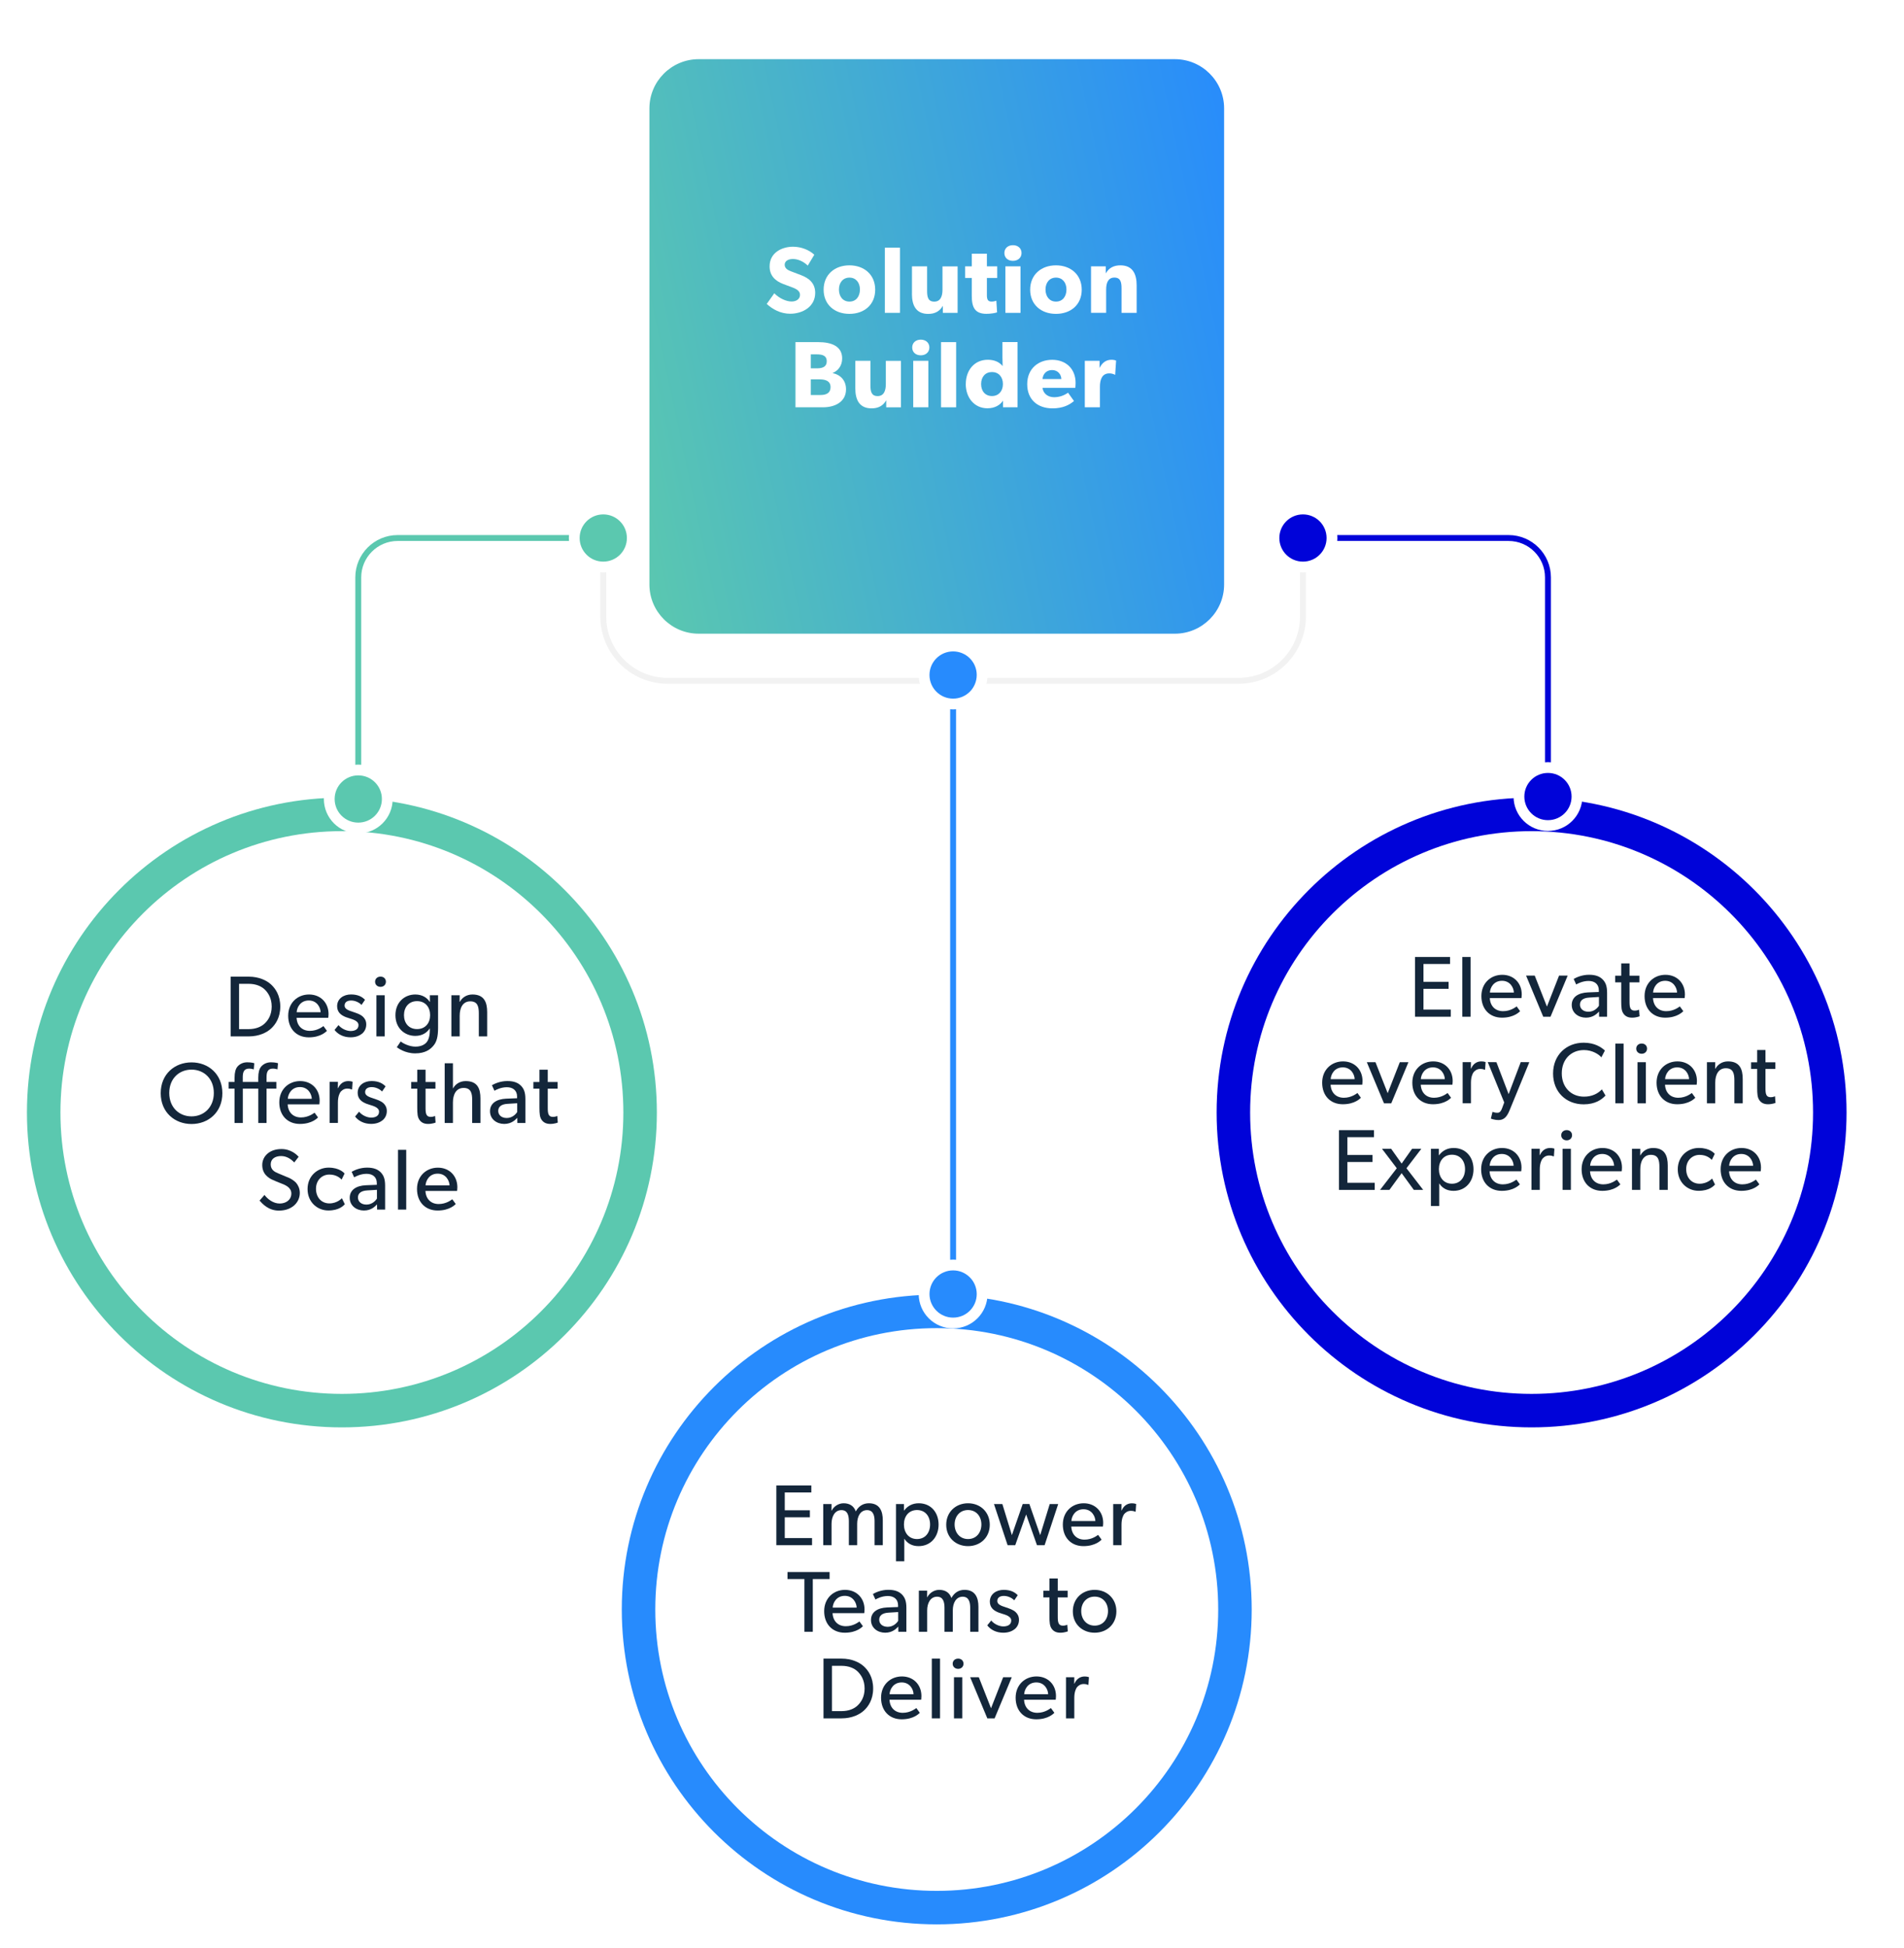 <svg width="349" height="357" viewBox="0 0 349 357" fill="none" xmlns="http://www.w3.org/2000/svg">
<g filter="url(#filter0_d_515_9501)">
<path d="M283.738 258.559C315.623 258.559 341.47 232.727 341.47 200.862C341.47 168.997 315.623 143.165 283.738 143.165C251.854 143.165 226.006 168.997 226.006 200.862C226.006 232.727 251.854 258.559 283.738 258.559Z" fill="#0003D9"/>
<path d="M283.738 252.421C312.231 252.421 335.329 229.337 335.329 200.862C335.329 172.386 312.231 149.302 283.738 149.302C255.245 149.302 232.147 172.386 232.147 200.862C232.147 229.337 255.245 252.421 283.738 252.421Z" fill="white"/>
</g>
<g filter="url(#filter1_d_515_9501)">
<path d="M65.67 258.559C97.555 258.559 123.402 232.727 123.402 200.862C123.402 168.997 97.555 143.165 65.67 143.165C33.786 143.165 7.938 168.997 7.938 200.862C7.938 232.727 33.786 258.559 65.67 258.559Z" fill="#5BC8AF"/>
<path d="M65.67 252.421C94.163 252.421 117.261 229.337 117.261 200.862C117.261 172.386 94.163 149.302 65.67 149.302C37.177 149.302 14.079 172.386 14.079 200.862C14.079 229.337 37.177 252.421 65.67 252.421Z" fill="white"/>
</g>
<g filter="url(#filter2_d_515_9501)">
<path d="M174.704 349.626C206.589 349.626 232.436 323.794 232.436 291.929C232.436 260.064 206.589 234.232 174.704 234.232C142.82 234.232 116.972 260.064 116.972 291.929C116.972 323.794 142.82 349.626 174.704 349.626Z" fill="#278BFD"/>
<path d="M174.704 343.489C203.197 343.489 226.295 320.405 226.295 291.929C226.295 263.454 203.197 240.37 174.704 240.37C146.211 240.37 123.113 263.454 123.113 291.929C123.113 320.405 146.211 343.489 174.704 343.489Z" fill="white"/>
</g>
<path d="M49.678 188.486C48.885 189.214 47.485 189.914 45.579 189.914H42.274V178.966H45.579C47.485 178.966 48.885 179.666 49.678 180.394C50.472 181.122 51.374 182.392 51.374 184.44C51.374 186.488 50.472 187.758 49.678 188.486ZM48.502 181.296C47.896 180.726 46.914 180.279 45.579 180.279H43.819V188.58H45.579C46.914 188.58 47.896 188.133 48.502 187.563C49.108 186.993 49.801 186.027 49.801 184.44C49.801 182.853 49.101 181.873 48.502 181.296Z" fill="#13263A"/>
<path d="M60.171 186.503H54.362C54.441 187.996 55.394 188.897 56.794 188.897C58.194 188.897 59.11 188.133 59.291 188.024L59.926 188.897C59.832 188.976 58.865 190.087 56.606 190.087C54.347 190.087 52.825 188.529 52.825 186.135C52.825 183.74 54.557 182.233 56.65 182.233C58.742 182.233 60.222 183.726 60.222 185.832C60.222 186.12 60.171 186.496 60.171 186.496V186.503ZM58.771 185.486C58.757 184.642 58.122 183.329 56.599 183.329C55.076 183.329 54.427 184.584 54.376 185.486H58.778H58.771Z" fill="#13263A"/>
<path d="M66.349 189.416C65.822 189.842 65.129 190.08 64.256 190.08C62.986 190.08 61.954 189.553 61.319 188.731L62.047 187.844C62.618 188.544 63.57 188.926 64.27 188.926C64.97 188.926 65.713 188.673 65.713 187.844C65.713 187.015 64.523 186.762 64.018 186.589C63.512 186.416 63.332 186.38 62.986 186.192C62.509 185.954 61.795 185.464 61.795 184.382C61.795 182.983 63 182.226 64.335 182.226C65.67 182.226 66.428 182.702 66.904 183.207L66.269 184.144C65.822 183.683 65.093 183.336 64.364 183.336C63.635 183.336 63.159 183.654 63.159 184.274C63.159 184.894 63.888 185.161 64.638 185.399C65.049 185.543 65.338 185.637 65.656 185.767C65.959 185.897 66.305 186.084 66.529 186.308C66.818 186.575 67.135 187.022 67.135 187.707C67.135 188.435 66.846 189.005 66.356 189.424L66.349 189.416Z" fill="#13263A"/>
<path d="M69.755 180.834C69.17 180.834 68.752 180.437 68.752 179.896C68.752 179.355 69.163 178.959 69.755 178.959C70.346 178.959 70.736 179.355 70.736 179.896C70.736 180.437 70.325 180.834 69.755 180.834ZM70.52 189.914H68.997V182.377H70.52V189.914Z" fill="#13263A"/>
<path d="M80.298 188.327C80.298 189.993 80.031 190.917 79.475 191.58C78.92 192.265 77.981 193.022 76.105 193.022C74.229 193.022 72.959 192.056 72.735 191.897L73.45 190.837C73.846 191.183 75.023 191.789 76.148 191.789C77.274 191.789 77.909 191.342 78.212 190.967C78.516 190.599 78.782 189.885 78.782 188.854V188.472H78.754C78.249 189.236 77.39 189.82 76.12 189.82C74.186 189.82 72.483 188.421 72.483 186.027C72.483 183.632 74.178 182.233 76.12 182.233C77.44 182.233 78.313 182.868 78.754 183.567H78.804L78.79 182.377H80.298V188.327ZM76.444 183.452C74.907 183.452 74.049 184.592 74.049 186.02C74.049 187.448 74.907 188.573 76.444 188.573C77.981 188.573 78.84 187.448 78.84 186.02C78.84 184.592 77.996 183.452 76.444 183.452Z" fill="#13263A"/>
<path d="M89.29 189.914H87.767V185.709C87.767 184.44 87.543 183.488 86.194 183.488C84.844 183.488 84.26 184.678 84.26 186.12V189.914H82.737V182.377H84.26L84.245 183.567H84.296C84.693 182.825 85.501 182.233 86.598 182.233C88.741 182.233 89.297 183.647 89.297 185.457V189.914H89.29Z" fill="#13263A"/>
<path d="M35.108 205.968C32.027 205.968 29.458 203.826 29.458 200.321C29.458 196.816 32.027 194.674 35.108 194.674C38.19 194.674 40.759 196.816 40.759 200.321C40.759 203.826 38.19 205.968 35.108 205.968ZM35.108 196.001C32.871 196.001 31.024 197.602 31.024 200.285C31.024 202.968 32.886 204.569 35.108 204.569C37.331 204.569 39.193 202.946 39.193 200.285C39.193 197.624 37.353 196.001 35.108 196.001Z" fill="#13263A"/>
<path d="M50.876 195.958C50.876 195.958 50.451 195.813 50.018 195.813C49.014 195.813 48.856 196.556 48.856 197.414V198.258H50.653V199.477H48.856V205.781H47.347V199.477H44.504V205.781H42.996V199.477H41.913V198.258H42.996V197.494C42.996 196.513 43.184 195.871 43.501 195.482C43.833 195.071 44.439 194.659 45.312 194.659C46.186 194.659 46.611 194.833 46.611 194.833L46.518 195.958C46.518 195.958 46.092 195.813 45.659 195.813C44.656 195.813 44.497 196.556 44.497 197.414V198.258H47.34V197.494C47.34 196.513 47.528 195.871 47.845 195.482C48.177 195.071 48.784 194.659 49.657 194.659C50.53 194.659 50.956 194.833 50.956 194.833L50.862 195.958H50.876Z" fill="#13263A"/>
<path d="M58.54 202.369H52.731C52.81 203.862 53.763 204.764 55.163 204.764C56.563 204.764 57.479 203.999 57.66 203.891L58.295 204.764C58.201 204.843 57.234 205.954 54.975 205.954C52.717 205.954 51.194 204.396 51.194 202.001C51.194 199.607 52.926 198.1 55.019 198.1C57.111 198.1 58.591 199.593 58.591 201.698C58.591 201.987 58.54 202.362 58.54 202.362V202.369ZM57.148 201.352C57.133 200.508 56.498 199.196 54.975 199.196C53.453 199.196 52.803 200.451 52.753 201.352H57.155H57.148Z" fill="#13263A"/>
<path d="M64.53 199.636H64.465C64.321 199.571 64.054 199.477 63.642 199.477C62.978 199.477 62.56 199.903 62.401 200.112C62.257 200.321 61.939 200.905 61.939 202.016V205.773H60.416V198.237H61.939L61.925 199.398H61.975C62.343 198.54 63.022 198.1 63.837 198.1C64.342 198.1 64.631 198.229 64.631 198.229L64.537 199.643L64.53 199.636Z" fill="#13263A"/>
<path d="M70.115 205.283C69.589 205.709 68.896 205.947 68.023 205.947C66.753 205.947 65.721 205.42 65.086 204.598L65.814 203.711C66.385 204.41 67.337 204.793 68.037 204.793C68.737 204.793 69.48 204.54 69.48 203.711C69.48 202.881 68.29 202.629 67.785 202.456C67.279 202.283 67.099 202.247 66.753 202.059C66.276 201.821 65.562 201.331 65.562 200.249C65.562 198.85 66.767 198.093 68.102 198.093C69.437 198.093 70.195 198.569 70.671 199.073L70.036 200.011C69.589 199.549 68.86 199.203 68.131 199.203C67.402 199.203 66.926 199.521 66.926 200.141C66.926 200.761 67.655 201.028 68.405 201.266C68.817 201.41 69.105 201.504 69.423 201.634C69.726 201.763 70.072 201.951 70.296 202.175C70.585 202.441 70.902 202.889 70.902 203.574C70.902 204.302 70.613 204.872 70.123 205.29L70.115 205.283Z" fill="#13263A"/>
<path d="M79.85 205.701C79.85 205.701 79.266 205.954 78.465 205.954C77.664 205.954 77.18 205.651 76.863 205.175C76.545 204.699 76.48 204.115 76.48 202.925V199.484H75.369V198.266H76.48V196.015H78.003V198.266H79.814V199.484H78.003V202.896C78.003 203.53 78.018 203.956 78.191 204.28C78.335 204.518 78.537 204.663 78.97 204.663C79.403 204.663 79.749 204.49 79.749 204.49L79.843 205.708L79.85 205.701Z" fill="#13263A"/>
<path d="M88.07 205.781H86.547V201.511C86.547 200.429 86.374 199.355 84.989 199.355C83.603 199.355 83.019 200.545 83.019 202.052V205.781H81.51V194.833H83.019V199.434H83.047C83.444 198.691 84.267 198.1 85.364 198.1C87.536 198.1 88.063 199.499 88.063 201.288V205.781H88.07Z" fill="#13263A"/>
<path d="M96.311 205.781H94.832L94.818 204.829C94.514 205.146 93.8 205.954 92.422 205.954C91.043 205.954 89.817 205.081 89.817 203.624C89.817 202.167 91.022 201.403 92.768 201.324L94.781 201.244V200.941C94.781 199.802 94.002 199.225 92.905 199.225C91.808 199.225 90.892 199.715 90.632 199.874L90.17 198.857C90.726 198.54 91.743 198.093 92.999 198.093C94.255 198.093 94.984 198.439 95.496 198.951C96.001 199.477 96.304 200.112 96.304 201.396V205.773L96.311 205.781ZM94.803 202.16L93.042 202.268C91.823 202.333 91.325 202.853 91.325 203.567C91.325 204.281 91.88 204.865 92.883 204.865C93.887 204.865 94.522 204.201 94.803 203.768V202.153V202.16Z" fill="#13263A"/>
<path d="M102.251 205.701C102.251 205.701 101.666 205.954 100.865 205.954C100.064 205.954 99.58 205.651 99.263 205.175C98.945 204.699 98.88 204.115 98.88 202.925V199.484H97.769V198.266H98.88V196.015H100.403V198.266H102.214V199.484H100.403V202.896C100.403 203.53 100.418 203.956 100.591 204.28C100.735 204.518 100.937 204.663 101.37 204.663C101.803 204.663 102.15 204.49 102.15 204.49L102.243 205.708L102.251 205.701Z" fill="#13263A"/>
<path d="M53.806 220.976C53.121 221.532 52.219 221.835 51.122 221.835C49.202 221.835 48.105 220.594 47.578 219.996L48.48 218.964C49.036 219.707 50.068 220.537 51.259 220.537C52.45 220.537 53.402 219.851 53.402 218.697C53.402 217.543 52.182 217.111 51.627 216.887C51.057 216.664 50.292 216.361 49.88 216.159C49.642 216.051 49.18 215.813 48.783 215.38C48.387 214.969 48.069 214.363 48.069 213.476C48.069 212.589 48.48 211.86 49.072 211.363C49.678 210.858 50.53 210.555 51.598 210.555C53.395 210.555 54.441 211.651 54.744 211.969L53.936 213.014C53.395 212.445 52.601 211.839 51.526 211.839C50.45 211.839 49.621 212.344 49.621 213.36C49.621 214.377 50.364 214.76 51.035 215.026L53.048 215.87C53.258 215.964 53.922 216.332 54.29 216.757C54.636 217.183 54.954 217.774 54.954 218.596C54.954 219.548 54.528 220.392 53.813 220.976H53.806Z" fill="#13263A"/>
<path d="M63.202 220.674C62.978 220.897 62.199 221.813 60.186 221.813C58.172 221.813 56.375 220.291 56.375 217.875C56.375 215.459 58.23 213.959 60.236 213.959C62.242 213.959 63.079 214.94 63.159 215.041L62.618 216.152C62.365 215.899 61.694 215.229 60.366 215.229C59.038 215.229 57.92 216.245 57.92 217.832C57.92 219.419 58.923 220.515 60.38 220.515C61.838 220.515 62.668 219.563 62.668 219.563L63.209 220.674H63.202Z" fill="#13263A"/>
<path d="M70.599 221.647H69.12L69.105 220.695C68.802 221.013 68.088 221.82 66.709 221.82C65.331 221.82 64.104 220.948 64.104 219.491C64.104 218.034 65.309 217.27 67.056 217.19L69.069 217.111V216.808C69.069 215.669 68.29 215.092 67.193 215.092C66.096 215.092 65.179 215.582 64.92 215.741L64.458 214.724C65.013 214.406 66.031 213.959 67.287 213.959C68.542 213.959 69.271 214.305 69.784 214.817C70.289 215.344 70.592 215.979 70.592 217.262V221.64L70.599 221.647ZM69.091 218.027L67.33 218.135C66.11 218.2 65.612 218.719 65.612 219.433C65.612 220.147 66.168 220.731 67.171 220.731C68.174 220.731 68.809 220.068 69.091 219.635V218.02V218.027Z" fill="#13263A"/>
<path d="M74.46 221.647H72.952V210.699H74.46V221.647Z" fill="#13263A"/>
<path d="M83.791 218.236H77.981C78.061 219.729 79.013 220.63 80.413 220.63C81.813 220.63 82.73 219.866 82.903 219.758L83.538 220.63C83.444 220.71 82.477 221.82 80.219 221.82C77.96 221.82 76.437 220.262 76.437 217.868C76.437 215.474 78.169 213.966 80.262 213.966C82.355 213.966 83.834 215.459 83.834 217.565C83.834 217.854 83.784 218.229 83.784 218.229L83.791 218.236ZM82.398 217.219C82.383 216.375 81.749 215.063 80.226 215.063C78.703 215.063 78.054 216.317 78.003 217.219H82.398Z" fill="#13263A"/>
<path d="M148.847 283.145H142.302V272.197H148.717V273.481H143.846V276.748H148.45V278.031H143.846V281.839H148.847V283.138V283.145Z" fill="#13263A"/>
<path d="M161.815 283.145H160.307V278.753C160.307 277.88 160.148 276.719 158.929 276.719C157.709 276.719 157.117 277.88 157.117 279.229V283.145H155.595V278.753C155.595 277.642 155.328 276.719 154.231 276.719C153.026 276.719 152.42 277.88 152.42 279.229V283.145H150.897V275.608H152.42L152.405 276.798H152.456C152.802 276.099 153.632 275.464 154.628 275.464C155.739 275.464 156.518 275.969 156.865 276.957C157.37 276.005 158.2 275.464 159.261 275.464C161.274 275.464 161.815 276.942 161.815 278.572V283.145Z" fill="#13263A"/>
<path d="M168.375 283.318C167.184 283.318 166.311 282.813 165.77 281.969L165.756 281.955V286.095H164.233V275.608H165.691V276.798H165.72C166.383 275.911 167.293 275.464 168.404 275.464C170.627 275.464 172.041 277.13 172.041 279.366C172.041 281.601 170.612 283.318 168.375 283.318ZM168.087 276.704C166.578 276.704 165.691 277.844 165.691 279.351C165.691 280.859 166.578 282.02 168.087 282.02C169.595 282.02 170.482 280.859 170.482 279.351C170.482 277.844 169.595 276.704 168.087 276.704Z" fill="#13263A"/>
<path d="M177.439 283.318C175.188 283.318 173.441 281.746 173.441 279.402C173.441 277.058 175.188 275.464 177.439 275.464C179.691 275.464 181.423 277.065 181.423 279.402C181.423 281.738 179.676 283.318 177.439 283.318ZM177.439 276.704C175.916 276.704 174.978 277.88 174.978 279.351C174.978 280.822 175.916 282.02 177.439 282.02C178.962 282.02 179.886 280.844 179.886 279.351C179.886 277.858 178.947 276.704 177.439 276.704Z" fill="#13263A"/>
<path d="M193.965 275.608L191.475 283.145H190.075L188.091 277.512L186.092 283.145H184.692L182.195 275.608H183.732L185.478 281.306L187.463 275.594H188.682L190.667 281.306L192.413 275.608H193.95H193.965Z" fill="#13263A"/>
<path d="M202.17 279.733H196.361C196.44 281.226 197.393 282.128 198.793 282.128C200.193 282.128 201.109 281.363 201.282 281.255L201.917 282.128C201.824 282.207 200.857 283.318 198.598 283.318C196.339 283.318 194.816 281.76 194.816 279.366C194.816 276.971 196.548 275.464 198.641 275.464C200.734 275.464 202.213 276.957 202.213 279.063C202.213 279.351 202.163 279.726 202.163 279.726L202.17 279.733ZM200.777 278.717C200.763 277.873 200.128 276.56 198.605 276.56C197.082 276.56 196.433 277.815 196.382 278.717H200.777Z" fill="#13263A"/>
<path d="M208.16 277.007H208.095C207.95 276.942 207.683 276.849 207.272 276.849C206.608 276.849 206.19 277.274 206.031 277.483C205.887 277.693 205.569 278.277 205.569 279.387V283.145H204.046V275.608H205.569L205.555 276.769H205.605C205.973 275.911 206.651 275.471 207.46 275.471C207.965 275.471 208.254 275.601 208.254 275.601L208.16 277.015V277.007Z" fill="#13263A"/>
<path d="M152.066 289.347H148.984V299.012H147.447V289.347H144.352V288.063H152.066V289.347Z" fill="#13263A"/>
<path d="M158.416 295.6H152.607C152.687 297.093 153.639 297.995 155.039 297.995C156.439 297.995 157.356 297.23 157.536 297.122L158.171 297.995C158.077 298.074 157.11 299.185 154.851 299.185C152.593 299.185 151.07 297.627 151.07 295.232C151.07 292.838 152.802 291.331 154.895 291.331C156.988 291.331 158.467 292.823 158.467 294.929C158.467 295.218 158.416 295.593 158.416 295.593V295.6ZM157.024 294.583C157.009 293.739 156.374 292.427 154.851 292.427C153.329 292.427 152.679 293.682 152.629 294.583H157.031H157.024Z" fill="#13263A"/>
<path d="M166.145 299.011H164.666L164.651 298.059C164.348 298.377 163.634 299.184 162.256 299.184C160.877 299.184 159.65 298.312 159.65 296.855C159.65 295.398 160.856 294.634 162.602 294.554L164.615 294.475V294.172C164.615 293.033 163.836 292.456 162.739 292.456C161.642 292.456 160.726 292.946 160.466 293.105L160.004 292.088C160.56 291.77 161.577 291.323 162.833 291.323C164.089 291.323 164.817 291.669 165.33 292.181C165.835 292.708 166.138 293.343 166.138 294.626V299.004L166.145 299.011ZM164.637 295.398L162.876 295.506C161.657 295.571 161.159 296.09 161.159 296.804C161.159 297.518 161.714 298.103 162.717 298.103C163.721 298.103 164.356 297.439 164.637 297.006V295.391V295.398Z" fill="#13263A"/>
<path d="M179.344 299.012H177.836V294.619C177.836 293.747 177.677 292.585 176.458 292.585C175.238 292.585 174.646 293.747 174.646 295.095V299.012H173.124V294.619C173.124 293.509 172.857 292.585 171.76 292.585C170.555 292.585 169.948 293.747 169.948 295.095V299.012H168.426V291.475H169.948L169.934 292.665H169.984C170.331 291.965 171.161 291.331 172.157 291.331C173.268 291.331 174.047 291.835 174.394 292.823C174.899 291.871 175.729 291.331 176.79 291.331C178.803 291.331 179.344 292.809 179.344 294.439V299.012Z" fill="#13263A"/>
<path d="M185.991 298.521C185.464 298.947 184.771 299.185 183.898 299.185C182.628 299.185 181.596 298.658 180.961 297.836L181.69 296.949C182.26 297.648 183.212 298.031 183.912 298.031C184.612 298.031 185.356 297.778 185.356 296.949C185.356 296.119 184.165 295.867 183.66 295.694C183.155 295.521 182.974 295.485 182.628 295.297C182.151 295.059 181.437 294.569 181.437 293.487C181.437 292.088 182.642 291.331 183.977 291.331C185.312 291.331 186.07 291.807 186.546 292.311L185.911 293.249C185.464 292.787 184.735 292.441 184.006 292.441C183.277 292.441 182.801 292.759 182.801 293.379C182.801 293.999 183.53 294.266 184.28 294.504C184.692 294.648 184.98 294.742 185.298 294.872C185.601 295.002 185.947 295.189 186.171 295.413C186.46 295.679 186.777 296.127 186.777 296.812C186.777 297.54 186.489 298.11 185.998 298.528L185.991 298.521Z" fill="#13263A"/>
<path d="M195.726 298.932C195.726 298.932 195.141 299.185 194.347 299.185C193.554 299.185 193.063 298.882 192.745 298.406C192.428 297.93 192.363 297.346 192.363 296.156V292.715H191.251V291.497H192.363V289.246H193.886V291.497H195.697V292.715H193.886V296.127C193.886 296.761 193.9 297.187 194.073 297.511C194.217 297.749 194.42 297.894 194.853 297.894C195.286 297.894 195.632 297.721 195.632 297.721L195.726 298.939V298.932Z" fill="#13263A"/>
<path d="M200.647 299.185C198.396 299.185 196.649 297.612 196.649 295.268C196.649 292.924 198.396 291.331 200.647 291.331C202.899 291.331 204.631 292.932 204.631 295.268C204.631 297.605 202.884 299.185 200.647 299.185ZM200.647 292.571C199.125 292.571 198.187 293.747 198.187 295.218C198.187 296.689 199.125 297.886 200.647 297.886C202.17 297.886 203.094 296.711 203.094 295.218C203.094 293.725 202.156 292.571 200.647 292.571Z" fill="#13263A"/>
<path d="M158.351 313.45C157.558 314.179 156.158 314.878 154.253 314.878H150.947V303.93H154.253C156.158 303.93 157.558 304.63 158.351 305.358C159.145 306.087 160.047 307.356 160.047 309.404C160.047 311.452 159.145 312.722 158.351 313.45ZM157.182 306.267C156.576 305.697 155.595 305.25 154.26 305.25H152.499V313.551H154.26C155.595 313.551 156.576 313.104 157.182 312.534C157.789 311.965 158.481 310.998 158.481 309.411C158.481 307.825 157.781 306.844 157.182 306.267Z" fill="#13263A"/>
<path d="M168.851 311.467H163.042C163.122 312.96 164.074 313.861 165.474 313.861C166.874 313.861 167.791 313.097 167.964 312.989L168.599 313.861C168.505 313.941 167.538 315.051 165.279 315.051C163.021 315.051 161.498 313.493 161.498 311.099C161.498 308.705 163.23 307.197 165.323 307.197C167.415 307.197 168.895 308.69 168.895 310.796C168.895 311.085 168.844 311.46 168.844 311.46L168.851 311.467ZM167.451 310.45C167.437 309.606 166.802 308.294 165.279 308.294C163.757 308.294 163.107 309.548 163.057 310.45H167.451Z" fill="#13263A"/>
<path d="M172.308 314.878H170.8V303.93H172.308V314.878Z" fill="#13263A"/>
<path d="M175.628 305.805C175.043 305.805 174.625 305.409 174.625 304.868C174.625 304.327 175.036 303.93 175.628 303.93C176.22 303.93 176.609 304.327 176.609 304.868C176.609 305.409 176.198 305.805 175.628 305.805ZM176.386 314.878H174.863V307.342H176.386V314.878Z" fill="#13263A"/>
<path d="M185.457 307.342L182.31 314.878H180.975L177.829 307.342H179.416L181.654 313.025L183.876 307.342H185.449H185.457Z" fill="#13263A"/>
<path d="M193.517 311.467H187.708C187.788 312.96 188.74 313.861 190.14 313.861C191.54 313.861 192.457 313.097 192.63 312.989L193.265 313.861C193.171 313.941 192.204 315.051 189.945 315.051C187.687 315.051 186.164 313.493 186.164 311.099C186.164 308.705 187.896 307.197 189.989 307.197C192.081 307.197 193.561 308.69 193.561 310.796C193.561 311.085 193.51 311.46 193.51 311.46L193.517 311.467ZM192.125 310.45C192.11 309.606 191.475 308.294 189.953 308.294C188.43 308.294 187.78 309.548 187.73 310.45H192.125Z" fill="#13263A"/>
<path d="M199.507 308.741H199.442C199.298 308.676 199.031 308.582 198.62 308.582C197.956 308.582 197.537 309.007 197.378 309.217C197.234 309.426 196.916 310.01 196.916 311.121V314.878H195.394V307.341H196.916L196.902 308.503H196.953C197.321 307.644 197.999 307.204 198.807 307.204C199.312 307.204 199.601 307.334 199.601 307.334L199.507 308.748V308.741Z" fill="#13263A"/>
<path d="M265.921 186.308H259.375V175.36H265.791V176.643H260.92V179.91H265.524V181.194H260.92V185.002H265.921V186.3V186.308Z" fill="#13263A"/>
<path d="M269.551 186.308H268.042V175.36H269.551V186.308Z" fill="#13263A"/>
<path d="M278.889 182.896H273.079C273.159 184.389 274.111 185.291 275.511 185.291C276.911 185.291 277.828 184.526 278.001 184.418L278.636 185.291C278.542 185.37 277.575 186.481 275.317 186.481C273.058 186.481 271.535 184.923 271.535 182.528C271.535 180.134 273.267 178.627 275.36 178.627C277.453 178.627 278.932 180.12 278.932 182.226C278.932 182.514 278.882 182.889 278.882 182.889L278.889 182.896ZM277.489 181.879C277.474 181.036 276.839 179.723 275.317 179.723C273.794 179.723 273.144 180.978 273.094 181.879H277.489Z" fill="#13263A"/>
<path d="M287.354 178.771L284.207 186.308H282.872L279.726 178.771H281.313L283.551 184.454L285.773 178.771H287.346H287.354Z" fill="#13263A"/>
<path d="M294.592 186.308H293.112L293.098 185.356C292.795 185.673 292.08 186.481 290.702 186.481C289.324 186.481 288.097 185.608 288.097 184.151C288.097 182.694 289.302 181.93 291.049 181.85L293.062 181.771V181.468C293.062 180.329 292.283 179.752 291.186 179.752C290.089 179.752 289.172 180.242 288.912 180.401L288.451 179.384C289.006 179.067 290.024 178.619 291.279 178.619C292.535 178.619 293.264 178.966 293.769 179.478C294.274 180.004 294.577 180.639 294.577 181.923V186.3L294.592 186.308ZM293.084 182.687L291.323 182.795C290.103 182.86 289.605 183.379 289.605 184.093C289.605 184.807 290.161 185.392 291.164 185.392C292.167 185.392 292.802 184.728 293.084 184.295V182.68V182.687Z" fill="#13263A"/>
<path d="M300.531 186.228C300.531 186.228 299.946 186.481 299.153 186.481C298.359 186.481 297.868 186.178 297.551 185.702C297.233 185.226 297.168 184.642 297.168 183.452V180.012H296.057V178.793H297.168V176.542H298.691V178.793H300.502V180.012H298.691V183.423C298.691 184.058 298.705 184.483 298.878 184.808C299.023 185.046 299.225 185.19 299.658 185.19C300.091 185.19 300.437 185.017 300.437 185.017L300.531 186.236V186.228Z" fill="#13263A"/>
<path d="M308.801 182.896H302.992C303.071 184.389 304.024 185.291 305.424 185.291C306.824 185.291 307.74 184.526 307.913 184.418L308.549 185.291C308.455 185.37 307.488 186.481 305.229 186.481C302.97 186.481 301.447 184.923 301.447 182.528C301.447 180.134 303.179 178.627 305.272 178.627C307.365 178.627 308.844 180.12 308.844 182.226C308.844 182.514 308.794 182.889 308.794 182.889L308.801 182.896ZM307.401 181.879C307.387 181.036 306.752 179.723 305.229 179.723C303.706 179.723 303.057 180.978 303.006 181.879H307.401Z" fill="#13263A"/>
<path d="M249.705 198.763H243.896C243.975 200.256 244.928 201.157 246.328 201.157C247.728 201.157 248.644 200.393 248.818 200.285L249.453 201.157C249.359 201.237 248.392 202.347 246.133 202.347C243.874 202.347 242.352 200.79 242.352 198.395C242.352 196.001 244.084 194.493 246.176 194.493C248.269 194.493 249.749 195.986 249.749 198.092C249.749 198.381 249.698 198.756 249.698 198.756L249.705 198.763ZM248.305 197.746C248.291 196.902 247.656 195.59 246.133 195.59C244.61 195.59 243.961 196.845 243.91 197.746H248.305Z" fill="#13263A"/>
<path d="M258.163 194.638L255.017 202.174H253.682L250.535 194.638H252.123L254.36 200.321L256.583 194.638H258.156H258.163Z" fill="#13263A"/>
<path d="M266.231 198.763H260.422C260.501 200.256 261.454 201.157 262.854 201.157C264.254 201.157 265.17 200.393 265.343 200.285L265.978 201.157C265.885 201.237 264.918 202.347 262.659 202.347C260.4 202.347 258.877 200.79 258.877 198.395C258.877 196.001 260.609 194.493 262.702 194.493C264.795 194.493 266.274 195.986 266.274 198.092C266.274 198.381 266.224 198.756 266.224 198.756L266.231 198.763ZM264.831 197.746C264.817 196.902 264.181 195.59 262.659 195.59C261.136 195.59 260.487 196.845 260.436 197.746H264.831Z" fill="#13263A"/>
<path d="M272.213 196.03H272.149C272.004 195.965 271.737 195.871 271.326 195.871C270.662 195.871 270.243 196.296 270.085 196.506C269.94 196.715 269.623 197.299 269.623 198.41V202.167H268.1V194.63H269.623L269.608 195.792H269.659C270.027 194.933 270.705 194.493 271.513 194.493C272.019 194.493 272.307 194.623 272.307 194.623L272.213 196.037V196.03Z" fill="#13263A"/>
<path d="M280.325 194.638L276.688 203.494C276.161 204.792 275.547 205.24 274.703 205.24C273.859 205.24 273.274 204.973 273.274 204.973L273.577 203.732C273.577 203.732 273.989 203.905 274.371 203.905C274.689 203.905 275.021 203.934 275.353 203.018L275.721 202.016L272.704 194.623L274.292 194.638L276.529 200.494L278.752 194.623L280.325 194.638Z" fill="#13263A"/>
<path d="M294.282 200.746C293.596 201.511 292.362 202.362 290.284 202.362C287.094 202.362 284.676 200.126 284.676 196.715C284.676 193.303 287.137 191.068 290.284 191.068C292.333 191.068 293.567 191.926 294.173 192.51L293.524 193.751C293.098 193.21 291.871 192.416 290.349 192.416C287.982 192.416 286.271 194.111 286.271 196.686C286.271 199.261 288.003 200.955 290.349 200.955C291.792 200.955 292.903 200.4 293.618 199.621L294.282 200.746Z" fill="#13263A"/>
<path d="M297.601 202.174H296.093V191.226H297.601V202.174Z" fill="#13263A"/>
<path d="M300.921 193.094C300.336 193.094 299.918 192.697 299.918 192.157C299.918 191.616 300.329 191.219 300.921 191.219C301.512 191.219 301.902 191.616 301.902 192.157C301.902 192.697 301.491 193.094 300.921 193.094ZM301.678 202.174H300.156V194.638H301.678V202.174Z" fill="#13263A"/>
<path d="M311.002 198.763H305.193C305.272 200.256 306.225 201.157 307.625 201.157C309.025 201.157 309.941 200.393 310.114 200.285L310.75 201.157C310.656 201.237 309.689 202.347 307.43 202.347C305.171 202.347 303.648 200.79 303.648 198.395C303.648 196.001 305.38 194.493 307.473 194.493C309.566 194.493 311.045 195.986 311.045 198.092C311.045 198.381 310.995 198.756 310.995 198.756L311.002 198.763ZM309.602 197.746C309.588 196.902 308.953 195.59 307.43 195.59C305.907 195.59 305.258 196.845 305.207 197.746H309.602Z" fill="#13263A"/>
<path d="M319.431 202.174H317.908V197.97C317.908 196.7 317.685 195.748 316.335 195.748C314.986 195.748 314.401 196.938 314.401 198.381V202.174H312.878V194.638H314.401L314.387 195.828H314.437C314.834 195.085 315.642 194.493 316.739 194.493C318.883 194.493 319.438 195.907 319.438 197.717V202.174H319.431Z" fill="#13263A"/>
<path d="M325.45 202.095C325.45 202.095 324.865 202.347 324.071 202.347C323.277 202.347 322.787 202.044 322.469 201.568C322.152 201.092 322.087 200.508 322.087 199.318V195.878H320.975V194.659H322.087V192.409H323.609V194.659H325.421V195.878H323.609V199.289C323.609 199.924 323.624 200.35 323.797 200.674C323.941 200.912 324.143 201.056 324.576 201.056C325.009 201.056 325.356 200.883 325.356 200.883L325.45 202.102V202.095Z" fill="#13263A"/>
<path d="M251.978 218.041H245.433V207.093H251.849V208.377H246.977V211.644H251.582V212.928H246.977V216.736H251.978V218.034V218.041Z" fill="#13263A"/>
<path d="M260.869 218.041H259.152L256.915 214.976L254.677 218.041H252.96L256.027 214.074L253.313 210.504H254.995L256.915 213.216L258.834 210.504H260.53L257.802 214.074L260.869 218.041Z" fill="#13263A"/>
<path d="M266.426 218.214C265.235 218.214 264.362 217.709 263.821 216.865L263.806 216.851V220.991H262.284V210.504H263.741V211.694H263.77C264.434 210.807 265.343 210.36 266.455 210.36C268.677 210.36 270.092 212.026 270.092 214.262C270.092 216.498 268.663 218.214 266.426 218.214ZM266.144 211.593C264.636 211.593 263.749 212.733 263.749 214.24C263.749 215.748 264.636 216.909 266.144 216.909C267.653 216.909 268.54 215.748 268.54 214.24C268.54 212.733 267.653 211.593 266.144 211.593Z" fill="#13263A"/>
<path d="M278.845 214.63H273.036C273.116 216.123 274.068 217.024 275.468 217.024C276.868 217.024 277.785 216.26 277.958 216.151L278.593 217.024C278.499 217.103 277.532 218.214 275.273 218.214C273.015 218.214 271.492 216.656 271.492 214.262C271.492 211.867 273.224 210.36 275.317 210.36C277.409 210.36 278.889 211.853 278.889 213.959C278.889 214.247 278.838 214.622 278.838 214.622L278.845 214.63ZM277.445 213.613C277.431 212.769 276.796 211.456 275.273 211.456C273.751 211.456 273.101 212.711 273.051 213.613H277.445Z" fill="#13263A"/>
<path d="M284.828 211.896H284.763C284.619 211.831 284.352 211.738 283.94 211.738C283.276 211.738 282.858 212.163 282.699 212.372C282.555 212.581 282.237 213.166 282.237 214.276V218.034H280.714V210.497H282.237L282.223 211.658H282.273C282.641 210.8 283.32 210.36 284.128 210.36C284.633 210.36 284.922 210.49 284.922 210.49L284.828 211.903V211.896Z" fill="#13263A"/>
<path d="M287.173 208.961C286.589 208.961 286.17 208.564 286.17 208.023C286.17 207.482 286.581 207.085 287.173 207.085C287.765 207.085 288.155 207.482 288.155 208.023C288.155 208.564 287.743 208.961 287.173 208.961ZM287.938 218.041H286.416V210.504H287.938V218.041Z" fill="#13263A"/>
<path d="M297.262 214.63H291.453C291.532 216.123 292.485 217.024 293.885 217.024C295.285 217.024 296.201 216.26 296.374 216.151L297.009 217.024C296.916 217.103 295.949 218.214 293.69 218.214C291.431 218.214 289.908 216.656 289.908 214.262C289.908 211.867 291.64 210.36 293.733 210.36C295.826 210.36 297.305 211.853 297.305 213.959C297.305 214.247 297.255 214.622 297.255 214.622L297.262 214.63ZM295.862 213.613C295.848 212.769 295.212 211.456 293.69 211.456C292.167 211.456 291.518 212.711 291.467 213.613H295.862Z" fill="#13263A"/>
<path d="M305.691 218.041H304.168V213.836C304.168 212.567 303.944 211.615 302.595 211.615C301.245 211.615 300.661 212.805 300.661 214.247V218.041H299.138V210.504H300.661L300.646 211.694H300.697C301.094 210.952 301.902 210.36 302.999 210.36C305.142 210.36 305.698 211.774 305.698 213.584V218.041H305.691Z" fill="#13263A"/>
<path d="M314.358 217.067C314.134 217.291 313.355 218.207 311.341 218.207C309.328 218.207 307.531 216.685 307.531 214.269C307.531 211.853 309.386 210.353 311.392 210.353C313.398 210.353 314.235 211.334 314.314 211.435L313.773 212.545C313.521 212.293 312.85 211.622 311.522 211.622C310.194 211.622 309.075 212.639 309.075 214.226C309.075 215.812 310.078 216.909 311.536 216.909C312.994 216.909 313.824 215.957 313.824 215.957L314.365 217.067H314.358Z" fill="#13263A"/>
<path d="M322.743 214.63H316.934C317.013 216.123 317.966 217.024 319.366 217.024C320.766 217.024 321.683 216.26 321.856 216.151L322.491 217.024C322.397 217.103 321.43 218.214 319.171 218.214C316.912 218.214 315.39 216.656 315.39 214.262C315.39 211.867 317.122 210.36 319.215 210.36C321.307 210.36 322.787 211.853 322.787 213.959C322.787 214.247 322.736 214.622 322.736 214.622L322.743 214.63ZM321.343 213.613C321.329 212.769 320.694 211.456 319.171 211.456C317.649 211.456 316.999 212.711 316.949 213.613H321.343Z" fill="#13263A"/>
<g filter="url(#filter3_d_515_9501)">
<path d="M218.357 7.418H131.059C125.842 7.418 121.612 11.645 121.612 16.859V104.104C121.612 109.318 125.842 113.545 131.059 113.545H218.357C223.574 113.545 227.803 109.318 227.803 104.104V16.859C227.803 11.645 223.574 7.418 218.357 7.418Z" fill="url(#paint0_linear_515_9501)"/>
<path d="M218.357 113.97H131.059C125.617 113.97 121.194 109.549 121.194 104.111V16.859C121.194 11.421 125.617 7 131.059 7H218.357C223.798 7 228.222 11.421 228.222 16.859V104.104C228.222 109.542 223.798 113.963 218.357 113.963V113.97ZM131.059 7.844C126.087 7.844 122.038 11.89 122.038 16.859V104.104C122.038 109.08 126.087 113.119 131.059 113.119H218.357C223.329 113.119 227.377 109.073 227.377 104.104V16.859C227.377 11.883 223.329 7.844 218.357 7.844H131.059Z" fill="white"/>
</g>
<path d="M227.038 125.293H122.37C115.572 125.293 110.037 119.761 110.037 112.968V94.267H111.12V112.968C111.12 119.17 116.164 124.211 122.37 124.211H227.038C233.244 124.211 238.289 119.17 238.289 112.968V94.267H239.371V112.968C239.371 119.769 233.836 125.293 227.038 125.293Z" fill="#F2F2F2"/>
<path d="M140.541 55.696L141.927 53.742C142.843 54.679 144.128 55.249 145.095 55.249C145.925 55.249 146.639 54.831 146.639 54.037C146.639 53.431 146.221 53.035 145.239 52.667L143.579 52.047C142.107 51.492 141.068 50.525 141.068 48.809C141.068 46.284 143.334 45.21 145.362 45.21C146.848 45.21 148.342 45.801 149.259 46.681L148.061 48.672C147.368 47.979 146.329 47.46 145.34 47.46C144.525 47.46 143.832 47.806 143.832 48.513C143.832 49.277 144.597 49.566 145.044 49.739L146.827 50.417C148.335 50.987 149.425 51.924 149.425 53.669C149.425 56.23 147.072 57.492 144.849 57.492C143.045 57.492 141.573 56.641 140.534 55.689L140.541 55.696Z" fill="white"/>
<path d="M150.969 53.085C150.969 50.316 153.011 48.621 155.696 48.621C158.38 48.621 160.423 50.316 160.423 53.085C160.423 55.855 158.395 57.514 155.696 57.514C152.997 57.514 150.969 55.833 150.969 53.085ZM157.623 53.049C157.623 51.787 156.894 50.871 155.703 50.871C154.512 50.871 153.776 51.787 153.776 53.049C153.776 54.312 154.483 55.264 155.703 55.264C156.923 55.264 157.623 54.326 157.623 53.049Z" fill="white"/>
<path d="M162.191 45.383H164.962V57.326H162.191V45.383Z" fill="white"/>
<path d="M167.163 53.843V48.809H169.934V53.294C169.934 54.42 170.107 55.271 171.247 55.271C172.388 55.271 172.756 54.304 172.756 53.071V48.816H175.527V57.333H172.821V56.035C172.25 57.059 171.348 57.521 170.136 57.521C167.87 57.521 167.156 55.913 167.156 53.85L167.163 53.843Z" fill="white"/>
<path d="M178.125 54.211V50.936H176.912V48.809H178.125V46.486H180.896V48.809H182.787V50.936H180.896V54.088C180.896 54.867 181.069 55.264 181.762 55.264C182.058 55.264 182.404 55.191 182.628 55.105L182.765 57.232C182.491 57.355 181.603 57.506 180.824 57.506C178.709 57.506 178.125 56.345 178.125 54.203V54.211Z" fill="white"/>
<path d="M184.1 46.364C184.1 45.513 184.742 44.928 185.673 44.928C186.604 44.928 187.246 45.52 187.246 46.364C187.246 47.208 186.604 47.799 185.673 47.799C184.742 47.799 184.1 47.229 184.1 46.364ZM184.288 48.809H187.059V57.326H184.288V48.809Z" fill="white"/>
<path d="M188.827 53.085C188.827 50.316 190.869 48.621 193.554 48.621C196.238 48.621 198.28 50.316 198.28 53.085C198.28 55.855 196.253 57.514 193.554 57.514C190.855 57.514 188.827 55.833 188.827 53.085ZM195.48 53.049C195.48 51.787 194.752 50.871 193.561 50.871C192.37 50.871 191.641 51.787 191.641 53.049C191.641 54.312 192.348 55.264 193.561 55.264C194.773 55.264 195.48 54.326 195.48 53.049Z" fill="white"/>
<path d="M199.983 48.809H202.682V50.107C203.253 49.083 204.155 48.621 205.367 48.621C207.633 48.621 208.347 50.229 208.347 52.292V57.326H205.576V52.84C205.576 51.715 205.403 50.864 204.263 50.864C203.123 50.864 202.755 51.831 202.755 53.064V57.319H199.983V48.801V48.809Z" fill="white"/>
<path d="M145.816 62.692H149.988C152.463 62.692 154.368 63.471 154.368 65.685C154.368 67.055 153.553 67.986 152.636 68.332V68.368C154.108 68.7 155.075 69.738 155.075 71.346C155.075 73.582 153.134 74.635 150.846 74.635H145.809V62.692H145.816ZM151.546 66.219C151.546 65.216 150.839 64.935 149.742 64.935H148.616V67.495H149.757C150.868 67.495 151.539 67.149 151.539 66.211L151.546 66.219ZM152.239 70.95C152.239 69.861 151.409 69.515 150.211 69.515H148.616V72.385H150.385C151.474 72.385 152.239 72.003 152.239 70.95Z" fill="white"/>
<path d="M156.778 71.152V66.118H159.549V70.604C159.549 71.729 159.723 72.58 160.863 72.58C162.003 72.58 162.371 71.613 162.371 70.38V66.125H165.142V74.642H162.443V73.344C161.873 74.368 160.971 74.83 159.759 74.83C157.493 74.83 156.778 73.222 156.778 71.159V71.152Z" fill="white"/>
<path d="M167.206 63.673C167.206 62.822 167.848 62.237 168.779 62.237C169.71 62.237 170.353 62.829 170.353 63.673C170.353 64.517 169.71 65.108 168.779 65.108C167.848 65.108 167.206 64.538 167.206 63.673ZM167.394 66.118H170.165V74.635H167.394V66.118Z" fill="white"/>
<path d="M172.489 62.692H175.26V74.635H172.489V62.692Z" fill="white"/>
<path d="M177.028 70.373C177.028 67.863 178.587 65.923 181.062 65.923C182.173 65.923 183.14 66.284 183.782 67.084C183.768 66.911 183.746 65.995 183.746 65.44V62.685H186.518V74.628H183.847V73.416C183.313 74.246 182.325 74.816 180.99 74.816C178.601 74.816 177.021 72.876 177.021 70.366L177.028 70.373ZM183.833 70.373C183.833 69.039 183.018 68.173 181.827 68.173C180.636 68.173 179.835 69.039 179.835 70.373C179.835 71.707 180.629 72.573 181.827 72.573C183.025 72.573 183.833 71.693 183.833 70.373Z" fill="white"/>
<path d="M188.286 70.394C188.286 67.538 190.349 65.93 192.861 65.93C195.372 65.93 197.155 67.575 197.155 70.156C197.155 70.488 197.119 70.95 197.104 71.072H191.093C191.215 72.125 192.096 72.789 193.207 72.789C194.109 72.789 194.99 72.515 195.769 71.96L196.859 73.481C196.007 74.224 194.78 74.83 192.926 74.83C190.155 74.83 188.286 73.186 188.286 70.402V70.394ZM192.839 67.812C191.699 67.812 191.143 68.664 191.093 69.457H194.542C194.528 68.692 193.972 67.812 192.846 67.812H192.839Z" fill="white"/>
<path d="M198.85 66.118H201.549V67.43C202.055 66.406 202.776 65.923 203.75 65.923C204.082 65.923 204.407 65.995 204.58 66.082L204.407 68.692C204.111 68.534 203.765 68.418 203.332 68.418C202.019 68.418 201.614 69.543 201.614 70.841V74.635H198.843V66.118H198.85Z" fill="white"/>
<path d="M175.245 123.692H174.163V235.162H175.245V123.692Z" fill="#278BFD"/>
<path d="M284.279 146.497H283.197V105.799C283.197 102.121 280.202 99.128 276.522 99.128H238.83V98.046H276.522C280.801 98.046 284.279 101.522 284.279 105.799V146.497Z" fill="#0003D9"/>
<path d="M66.211 146.41H65.129V105.799C65.129 101.522 68.607 98.046 72.887 98.046H110.578V99.128H72.887C69.206 99.128 66.211 102.121 66.211 105.799V146.41Z" fill="#5BC8AF"/>
<path d="M283.738 139.66C280.253 139.66 277.431 142.48 277.431 145.963C277.431 149.447 280.253 152.266 283.738 152.266C287.224 152.266 290.045 149.447 290.045 145.963C290.045 142.48 287.224 139.66 283.738 139.66Z" fill="white"/>
<path d="M283.738 141.635C286.127 141.635 288.068 143.568 288.068 145.963C288.068 148.357 286.134 150.29 283.738 150.29C281.342 150.29 279.408 148.357 279.408 145.963C279.408 143.576 281.342 141.635 283.738 141.635Z" fill="#0003D9"/>
<path d="M174.704 230.814C171.219 230.814 168.397 233.634 168.397 237.117C168.397 240.601 171.219 243.421 174.704 243.421C178.19 243.421 181.011 240.601 181.011 237.117C181.011 233.634 178.19 230.814 174.704 230.814Z" fill="white"/>
<path d="M174.704 232.79C177.093 232.79 179.034 234.723 179.034 237.117C179.034 239.511 177.1 241.444 174.704 241.444C172.316 241.444 170.374 239.511 170.374 237.117C170.374 234.73 172.308 232.79 174.704 232.79Z" fill="#278BFD"/>
<path d="M65.67 140.107C62.184 140.107 59.363 142.927 59.363 146.41C59.363 149.894 62.184 152.714 65.67 152.714C69.156 152.714 71.977 149.894 71.977 146.41C71.977 142.927 69.156 140.107 65.67 140.107Z" fill="white"/>
<path d="M65.67 142.083C68.059 142.083 70 144.016 70 146.41C70 148.805 68.066 150.738 65.67 150.738C63.274 150.738 61.34 148.805 61.34 146.41C61.34 144.016 63.274 142.083 65.67 142.083Z" fill="#5BC8AF"/>
<path d="M238.83 92.283C235.344 92.283 232.523 95.103 232.523 98.587C232.523 102.07 235.344 104.89 238.83 104.89C242.315 104.89 245.137 102.07 245.137 98.587C245.137 95.103 242.315 92.283 238.83 92.283Z" fill="white"/>
<path d="M238.83 94.259C241.219 94.259 243.16 96.192 243.16 98.587C243.16 100.974 241.226 102.914 238.83 102.914C236.434 102.914 234.5 100.981 234.5 98.587C234.5 96.199 236.434 94.259 238.83 94.259Z" fill="#0003D9"/>
<path d="M174.704 117.389C171.219 117.389 168.397 120.209 168.397 123.692C168.397 127.176 171.219 129.995 174.704 129.995C178.19 129.995 181.011 127.176 181.011 123.692C181.011 120.209 178.19 117.389 174.704 117.389Z" fill="white"/>
<path d="M174.704 119.365C177.093 119.365 179.034 121.298 179.034 123.692C179.034 126.086 177.1 128.019 174.704 128.019C172.316 128.019 170.374 126.086 170.374 123.692C170.374 121.305 172.308 119.365 174.704 119.365Z" fill="#278BFD"/>
<path d="M110.578 92.283C107.093 92.283 104.271 95.103 104.271 98.587C104.271 102.07 107.093 104.89 110.578 104.89C114.064 104.89 116.886 102.07 116.886 98.587C116.886 95.103 114.064 92.283 110.578 92.283Z" fill="white"/>
<path d="M110.578 94.259C112.967 94.259 114.908 96.192 114.908 98.587C114.908 100.981 112.974 102.914 110.578 102.914C108.182 102.914 106.248 100.981 106.248 98.587C106.248 96.199 108.182 94.259 110.578 94.259Z" fill="#5BC8AF"/>
<defs>
<filter id="filter0_d_515_9501" x="213.006" y="136.165" width="135.464" height="135.394" filterUnits="userSpaceOnUse" color-interpolation-filters="sRGB">
<feFlood flood-opacity="0" result="BackgroundImageFix"/>
<feColorMatrix in="SourceAlpha" type="matrix" values="0 0 0 0 0 0 0 0 0 0 0 0 0 0 0 0 0 0 127 0" result="hardAlpha"/>
<feOffset dx="-3" dy="3"/>
<feGaussianBlur stdDeviation="5"/>
<feComposite in2="hardAlpha" operator="out"/>
<feColorMatrix type="matrix" values="0 0 0 0 0 0 0 0 0 0 0 0 0 0 0 0 0 0 0.1 0"/>
<feBlend mode="normal" in2="BackgroundImageFix" result="effect1_dropShadow_515_9501"/>
<feBlend mode="normal" in="SourceGraphic" in2="effect1_dropShadow_515_9501" result="shape"/>
</filter>
<filter id="filter1_d_515_9501" x="-5.062" y="136.165" width="135.464" height="135.394" filterUnits="userSpaceOnUse" color-interpolation-filters="sRGB">
<feFlood flood-opacity="0" result="BackgroundImageFix"/>
<feColorMatrix in="SourceAlpha" type="matrix" values="0 0 0 0 0 0 0 0 0 0 0 0 0 0 0 0 0 0 127 0" result="hardAlpha"/>
<feOffset dx="-3" dy="3"/>
<feGaussianBlur stdDeviation="5"/>
<feComposite in2="hardAlpha" operator="out"/>
<feColorMatrix type="matrix" values="0 0 0 0 0 0 0 0 0 0 0 0 0 0 0 0 0 0 0.1 0"/>
<feBlend mode="normal" in2="BackgroundImageFix" result="effect1_dropShadow_515_9501"/>
<feBlend mode="normal" in="SourceGraphic" in2="effect1_dropShadow_515_9501" result="shape"/>
</filter>
<filter id="filter2_d_515_9501" x="103.972" y="227.232" width="135.464" height="135.394" filterUnits="userSpaceOnUse" color-interpolation-filters="sRGB">
<feFlood flood-opacity="0" result="BackgroundImageFix"/>
<feColorMatrix in="SourceAlpha" type="matrix" values="0 0 0 0 0 0 0 0 0 0 0 0 0 0 0 0 0 0 127 0" result="hardAlpha"/>
<feOffset dx="-3" dy="3"/>
<feGaussianBlur stdDeviation="5"/>
<feComposite in2="hardAlpha" operator="out"/>
<feColorMatrix type="matrix" values="0 0 0 0 0 0 0 0 0 0 0 0 0 0 0 0 0 0 0.1 0"/>
<feBlend mode="normal" in2="BackgroundImageFix" result="effect1_dropShadow_515_9501"/>
<feBlend mode="normal" in="SourceGraphic" in2="effect1_dropShadow_515_9501" result="shape"/>
</filter>
<filter id="filter3_d_515_9501" x="108.194" y="0" width="127.028" height="126.97" filterUnits="userSpaceOnUse" color-interpolation-filters="sRGB">
<feFlood flood-opacity="0" result="BackgroundImageFix"/>
<feColorMatrix in="SourceAlpha" type="matrix" values="0 0 0 0 0 0 0 0 0 0 0 0 0 0 0 0 0 0 127 0" result="hardAlpha"/>
<feOffset dx="-3" dy="3"/>
<feGaussianBlur stdDeviation="5"/>
<feComposite in2="hardAlpha" operator="out"/>
<feColorMatrix type="matrix" values="0 0 0 0 0 0 0 0 0 0 0 0 0 0 0 0 0 0 0.1 0"/>
<feBlend mode="normal" in2="BackgroundImageFix" result="effect1_dropShadow_515_9501"/>
<feBlend mode="normal" in="SourceGraphic" in2="effect1_dropShadow_515_9501" result="shape"/>
</filter>
<linearGradient id="paint0_linear_515_9501" x1="121.612" y1="113.545" x2="245.95" y2="87.184" gradientUnits="userSpaceOnUse">
<stop stop-color="#5BC8AF"/>
<stop offset="1" stop-color="#278BFD"/>
</linearGradient>
</defs>
</svg>
